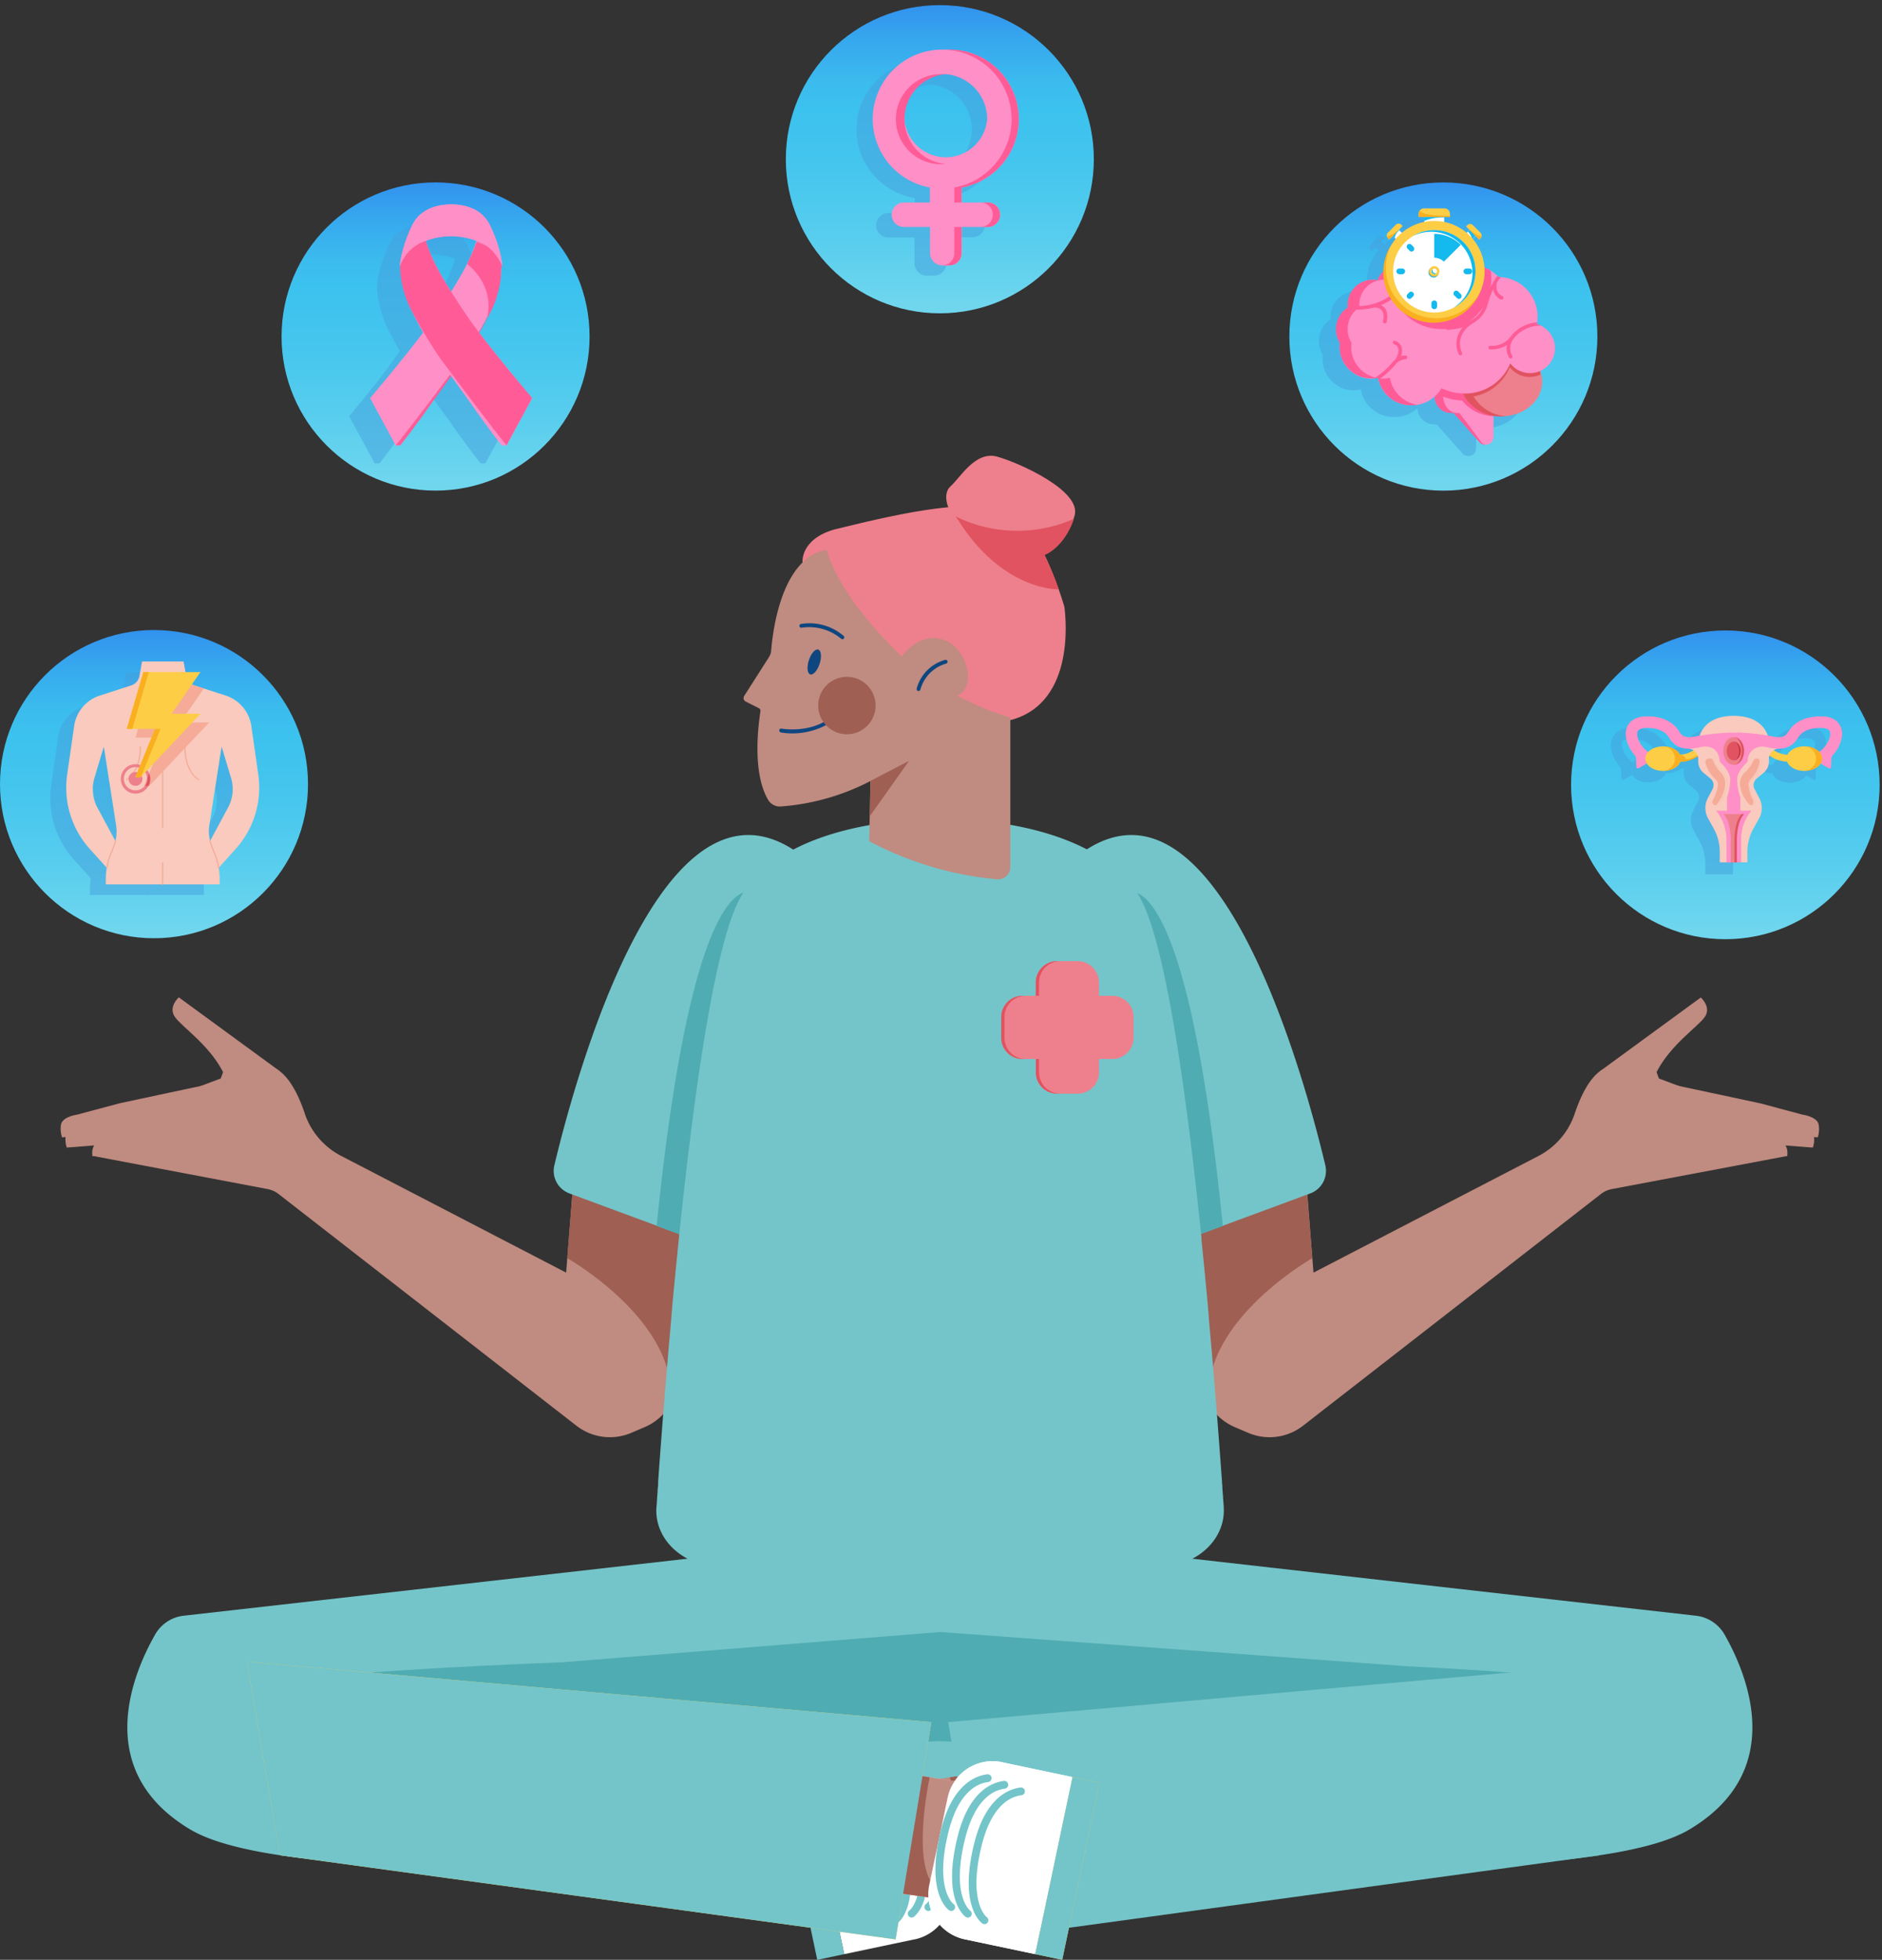 <svg xmlns="http://www.w3.org/2000/svg" xmlns:xlink="http://www.w3.org/1999/xlink" viewBox="0 0 485.14 504.88">
  <rect x="0" y="0" width="485.14" height="504.88" fill="#333333" stroke="none"/>
  <defs>
    <style>
      .cls-1 {
      isolation: isolate;
      }

      .cls-2 {
      fill: #ed808c;
      }

      .cls-3 {
      fill: #e15360;
      }

      .cls-4 {
      fill: #74c5c9;
      }

      .cls-5 {
      fill: #4facb2;
      }

      .cls-6 {
      fill: #c08b80;
      }

      .cls-7 {
      fill: #9f5f53;
      }

      .cls-8 {
      fill: #fff;
      }

      .cls-9 {
      fill: #f9cabd;
      }

      .cls-10 {
      fill: #f5ab98;
      }

      .cls-11 {
      fill: #fccd45;
      }

      .cls-12 {
      fill: none;
      stroke: #fccd45;
      stroke-linecap: round;
      stroke-miterlimit: 10;
      stroke-width: 2px;
      }

      .cls-13 {
      fill: #0e4680;
      }

      .cls-14 {
      fill: url(#Dégradé_sans_nom_25);
      }

      .cls-15 {
      fill: #47a0dd;
      opacity: 0.5;
      }

      .cls-15, .cls-23 {
      mix-blend-mode: multiply;
      }

      .cls-16 {
      fill: #faaf20;
      }

      .cls-17 {
      fill: url(#Dégradé_sans_nom_25-2);
      }

      .cls-18 {
      fill: #ff8fc7;
      }

      .cls-19 {
      fill: #ff5c97;
      }

      .cls-20 {
      fill: #14b9ed;
      }

      .cls-21 {
      fill: url(#Dégradé_sans_nom_25-3);
      }

      .cls-22 {
      fill: #c63244;
      }

      .cls-24 {
      fill: url(#Dégradé_sans_nom_25-4);
      }

      .cls-25 {
      fill: url(#Dégradé_sans_nom_25-5);
      }
    </style>
    <linearGradient id="Dégradé_sans_nom_25" data-name="Dégradé sans nom 25" x1="39.7" y1="241.72" x2="39.7" y2="162.31"
                    gradientUnits="userSpaceOnUse">
      <stop offset="0.03" stop-color="#6fd6ee"/>
      <stop offset="0.25" stop-color="#57cdee"/>
      <stop offset="0.5" stop-color="#43c5ee"/>
      <stop offset="0.66" stop-color="#3cc2ee"/>
      <stop offset="0.75" stop-color="#3bbbee"/>
      <stop offset="0.89" stop-color="#36a7ee"/>
      <stop offset="1" stop-color="#3292ee"/>
    </linearGradient>
    <linearGradient id="Dégradé_sans_nom_25-2" x1="372.07" y1="126.41" x2="372.07" y2="47"
                    xlink:href="#Dégradé_sans_nom_25"/>
    <linearGradient id="Dégradé_sans_nom_25-3" x1="4066.22" y1="-8630.55" x2="4145.76" y2="-8630.55"
                    gradientTransform="translate(9075.31 4308.18) rotate(-90)" xlink:href="#Dégradé_sans_nom_25"/>
    <linearGradient id="Dégradé_sans_nom_25-4" x1="4227.45" y1="-8833.05" x2="4306.86" y2="-8833.05"
                    gradientTransform="translate(9075.31 4308.18) rotate(-90)" xlink:href="#Dégradé_sans_nom_25"/>
    <linearGradient id="Dégradé_sans_nom_25-5" x1="112.28" y1="126.39" x2="112.28" y2="46.98"
                    xlink:href="#Dégradé_sans_nom_25"/>
  </defs>
  <g class="cls-1">
    <g id="Calque_2" data-name="Calque 2">
      <path class="cls-2"
            d="M214.94,136.44c-8.72,2.56-8.07,8.47-8.07,8.47l14.25,22.77s17.82,21.71,37.68,18.2c18.52-3.28,16-26.49,15.56-29.63-3.75-12.44-9.3-22.65-13.95-24.35-9.7-3.55-25.77-.35-45.4,4.52Z"/>
      <path class="cls-3"
            d="M260.41,131.9c4.08,1.49,8.86,9.55,12.51,19.93,0,0-14.78.56-26.5-18.75l12.68-1.59C259.54,131.62,260,131.75,260.41,131.9Z"/>
      <path class="cls-2"
            d="M244.52,130.86s-1.7-3.67.6-5.67,6.29-9.1,11.89-7.56,21.86,8.79,20,15.22-6.6,10.75-10.51,10.51S249.31,137.14,244.52,130.86Z"/>
      <path class="cls-3"
            d="M246.42,133.08a36,36,0,0,0,30.41.58c-2,6.05-6.53,10.07-10.3,9.84C263.05,143.29,252.17,138.54,246.42,133.08Z"/>
      <g>
        <path class="cls-4"
              d="M444.54,421.07a9.74,9.74,0,0,0-7.37-4.83L298.83,400.59H185.69L47.35,416.24A9.7,9.7,0,0,0,40,421.07c-5.71,10-16.43,35.11,9.1,50.27,29.84,17.73,170.87,6.33,193.17,4.39,22.31,1.94,163.33,13.34,193.17-4.39C461,456.18,450.25,431.06,444.54,421.07Z"/>
        <path class="cls-5"
              d="M408.29,432.41c-11.49-1.05-26.69-2.19-45.83-3.17h0l-120.08-8.8-97.61,7.81h0C114.6,429.37,92,431,76.23,432.41c-9.07.82-9.73,13.87-.78,15.57,5.43,1,11.49,2,18,2.77,57.09.88,132.45-1.62,148.83-2.2,16.38.58,91.74,3.08,148.83,2.2,6.5-.81,12.55-1.73,18-2.77C418,446.28,417.37,433.23,408.29,432.41Z"/>
        <g>
          <polyline class="cls-6" points="262.37 455.14 232.56 459.79 237.06 489.93 265.88 485.87"/>
          <path class="cls-7"
                d="M244.87,457.87h0l4.28-.67,7.56,5.51s4.43,20.1,4.66,20.71c.07.19-1.27,1.63-3.18,3.53l-21.13,3-.3-2a7.31,7.31,0,0,1,3.06-.47C251.28,487.47,244.87,457.87,244.87,457.87Z"/>
          <polygon class="cls-4" points="420.89 428.08 244.43 443.65 253.65 499.62 412.35 477.95 420.89 428.08"/>
          <path class="cls-8"
                d="M224.35,454.17h18.55a0,0,0,0,1,0,0v46.62a0,0,0,0,1,0,0H224.35a11.85,11.85,0,0,1-11.85-11.85V466a11.85,11.85,0,0,1,11.85-11.85Z"
                transform="translate(548.88 897.81) rotate(168.11)"/>
          <rect class="cls-4" x="205.81" y="458.03" width="7.1" height="46.62"
                transform="translate(513.38 909.23) rotate(168.11)"/>
          <path class="cls-4"
                d="M230.73,495.7a1,1,0,0,1-.57-1.82c.1-.08,4.93-3.88,1.3-18.48-2.6-10.48-7.53-12.59-10.24-12.92a1,1,0,0,1,.24-2c3.22.39,9,2.79,11.94,14.43,4,16.23-1.85,20.43-2.11,20.6A1,1,0,0,1,230.73,495.7Z"/>
          <path class="cls-4"
                d="M235,494a1,1,0,0,1-.57-1.82c.1-.08,4.93-3.88,1.3-18.48-2.6-10.48-7.53-12.59-10.24-12.92a1,1,0,0,1,.24-2c3.22.39,9.05,2.79,11.94,14.43,4,16.23-1.85,20.43-2.11,20.6A1,1,0,0,1,235,494Z"/>
          <path class="cls-4"
                d="M239.32,492.3a1,1,0,0,1-.58-1.82c.1-.08,4.93-3.88,1.3-18.48-2.6-10.48-7.53-12.59-10.24-12.92a1,1,0,0,1,.25-2c3.21.4,9,2.79,11.93,14.43,4,16.23-1.85,20.43-2.11,20.6A1,1,0,0,1,239.32,492.3Z"/>
        </g>
        <g>
          <polyline class="cls-9" points="222.16 455.14 251.97 459.79 247.47 489.93 218.64 485.87"/>
          <path class="cls-10"
                d="M239.65,457.87h0l-4.28-.67-7.56,5.51s-4.43,20.1-4.66,20.71c-.07.19,1.28,1.63,3.19,3.53l21.13,3,.29-2a7.28,7.28,0,0,0-3.06-.47C233.24,487.47,239.65,457.87,239.65,457.87Z"/>
          <polygon class="cls-11" points="63.63 428.08 240.09 443.65 230.87 499.62 72.18 477.95 63.63 428.08"/>
          <path class="cls-8"
                d="M253.46,454.17H272a0,0,0,0,1,0,0v46.62a0,0,0,0,1,0,0H253.46a11.85,11.85,0,0,1-11.85-11.85V466a11.85,11.85,0,0,1,11.85-11.85Z"
                transform="translate(103.86 -42.66) rotate(11.89)"/>
          <rect class="cls-11" x="271.62" y="458.03" width="7.1" height="46.62"
                transform="translate(105.05 -46.36) rotate(11.89)"/>
          <path class="cls-12" d="M253.79,494.7s-5.61-3.8-1.7-19.54c2.75-11.07,8.14-13.32,11.09-13.67"/>
          <path class="cls-12" d="M249.5,493s-5.61-3.8-1.7-19.54c2.75-11.07,8.14-13.32,11.09-13.67"/>
          <path class="cls-12" d="M245.21,491.3s-5.61-3.8-1.7-19.54c2.75-11.07,8.14-13.31,11.09-13.67"/>
        </g>
        <g>
          <polyline class="cls-6" points="222.16 455.14 251.97 459.79 247.47 489.93 218.64 485.87"/>
          <path class="cls-7"
                d="M239.65,457.87h0l-4.28-.67-7.56,5.51s-4.43,20.1-4.66,20.71c-.07.19,1.28,1.63,3.19,3.53l21.13,3,.29-2a7.28,7.28,0,0,0-3.06-.47C233.24,487.47,239.65,457.87,239.65,457.87Z"/>
          <polygon class="cls-4" points="63.63 428.08 240.09 443.65 230.87 499.62 72.18 477.95 63.63 428.08"/>
          <path class="cls-8"
                d="M253.46,454.17H272a0,0,0,0,1,0,0v46.62a0,0,0,0,1,0,0H253.46a11.85,11.85,0,0,1-11.85-11.85V466a11.85,11.85,0,0,1,11.85-11.85Z"
                transform="translate(103.86 -42.66) rotate(11.89)"/>
          <rect class="cls-4" x="271.62" y="458.03" width="7.1" height="46.62"
                transform="translate(105.05 -46.36) rotate(11.89)"/>
          <path class="cls-4"
                d="M253.78,495.69a.94.94,0,0,1-.55-.17c-.25-.17-6.14-4.37-2.11-20.6,2.89-11.64,8.72-14,11.94-14.43a1,1,0,0,1,.24,2c-2.71.33-7.64,2.44-10.24,12.92-3.64,14.68,1.25,18.44,1.3,18.48a1,1,0,0,1-.58,1.81Z"/>
          <path class="cls-4"
                d="M249.49,494a.94.94,0,0,1-.55-.17c-.25-.17-6.14-4.37-2.11-20.6,2.89-11.64,8.72-14,11.94-14.43a1,1,0,0,1,.24,2c-2.71.33-7.64,2.44-10.24,12.92-3.64,14.68,1.25,18.44,1.3,18.48a1,1,0,0,1,.24,1.39A1,1,0,0,1,249.49,494Z"/>
          <path class="cls-4"
                d="M245.2,492.3a1,1,0,0,1-.55-.18c-.25-.17-6.14-4.37-2.11-20.6,2.89-11.64,8.72-14,11.94-14.43a1,1,0,0,1,.24,2c-2.71.33-7.64,2.44-10.24,12.92-3.64,14.68,1.25,18.44,1.3,18.48a1,1,0,0,1-.58,1.82Z"/>
        </g>
        <g>
          <path class="cls-6" d="M426.35,287.83l32.54,6s2.26.88,1.82,4l-46.12-6.19-2.86-4"/>
          <path class="cls-6"
                d="M453.92,284.28l10.71,2.87s4,.52,4.21,2.74a6.87,6.87,0,0,1-.26,3.11l-51.43-4-2.37-10.34,5.77-1.44C420.85,277.18,453.92,284.28,453.92,284.28Z"/>
          <path class="cls-6"
                d="M452.67,286.92l10.7,2.86s4,.52,4.21,2.75a6.68,6.68,0,0,1-.26,3.11l-51.43-4-2.37-10.33,5.77-1.44C419.59,279.82,452.67,286.92,452.67,286.92Z"/>
          <path class="cls-6"
                d="M323.49,270.69l12.1,19.1,3,38.06,57.9-30a19.17,19.17,0,0,0,9.41-10.87c1.35-4.05,3.47-8.74,6.51-11,5.92-4.33,11.94,11.11,11.94,11.11l32.9,8.62,3.46,2.09-45.22,8.53a6.5,6.5,0,0,0-2.78,1.25L335.89,367.3a14.05,14.05,0,0,1-14.13,1.83l-3.46-1.48a14,14,0,0,1-7.82-8.5l-27-58.78Z"/>
          <path class="cls-7"
                d="M338.29,324.12c-4.63,2.74-28.47,17.91-26.7,37.52a14.64,14.64,0,0,1-1.11-2.49l-20-43.36c7-3.87,13.67-7.29,14.57-7.82,1.36-.78,20.55-.94,31.84-1Z"/>
          <path class="cls-6"
                d="M432.82,279.78l-5.19-1.94-.6-1.66c3.64-7.07,10.56-11.58,12.4-14.15s-1-5.06-1-5.06l-26,19,2.85,4,17.14,3.1"/>
        </g>
        <g>
          <path class="cls-6" d="M58.18,287.83l-32.54,6s-2.26.88-1.82,4L70,291.61l2.85-4"/>
          <path class="cls-6"
                d="M30.61,284.28,19.9,287.15s-4,.52-4.2,2.74A6.81,6.81,0,0,0,16,293l51.43-4,2.37-10.34L64,277.26C63.68,277.18,30.61,284.28,30.61,284.28Z"/>
          <path class="cls-6"
                d="M31.86,286.92l-10.7,2.86s-4,.52-4.21,2.75a6.68,6.68,0,0,0,.26,3.11l51.43-4L71,281.34l-5.77-1.44C64.94,279.82,31.86,286.92,31.86,286.92Z"/>
          <path class="cls-6"
                d="M161.05,270.69l-12.11,19.1-3,38.06L88,297.81a19.17,19.17,0,0,1-9.41-10.87c-1.35-4.05-3.47-8.74-6.51-11-5.92-4.33-11.94,11.11-11.94,11.11l-32.9,8.62-3.46,2.09L69,306.33a6.5,6.5,0,0,1,2.78,1.25l76.82,59.72a14.05,14.05,0,0,0,14.13,1.83l3.47-1.48a14,14,0,0,0,7.81-8.5l27-58.78Z"/>
          <path class="cls-7"
                d="M146.24,324.12c4.63,2.74,28.47,17.91,26.7,37.52a13.22,13.22,0,0,0,1.11-2.49L194,315.79c-7-3.87-13.67-7.29-14.57-7.82-1.36-.78-20.55-.94-31.84-1Z"/>
          <path class="cls-6"
                d="M51.71,279.78l5.19-1.94.6-1.66C53.86,269.11,46.94,264.6,45.1,262s1-5.06,1-5.06l26,19-2.85,4-17.13,3.1"/>
        </g>
        <path class="cls-4"
              d="M271.35,226.52s-31.91,22.63,4,98a6.2,6.2,0,0,0,7.74,3.14l54.67-20.21a6.19,6.19,0,0,0,3.88-7.24C336,276.42,310.6,183,271.35,226.52Z"/>
        <path class="cls-5"
              d="M289.49,230.35l-24.21,69.58a220,220,0,0,0,10.06,24.63,6.2,6.2,0,0,0,7.74,3.14l32.14-11.88C305.19,216.62,289.49,230.35,289.49,230.35Z"/>
        <path class="cls-4"
              d="M213.19,226.52s31.9,22.63-4,98a6.2,6.2,0,0,1-7.74,3.14l-54.67-20.21a6.19,6.19,0,0,1-3.88-7.24C148.58,276.42,173.93,183,213.19,226.52Z"/>
        <path class="cls-5"
              d="M195,230.35l24.21,69.58a220,220,0,0,1-10.06,24.63,6.2,6.2,0,0,1-7.74,3.14l-32.14-11.88C179.34,216.62,195,230.35,195,230.35Z"/>
        <path class="cls-4"
              d="M315.45,388.3c0-.54-.07-1.08-.11-1.64l-.06-.75c0-.33,0-.67-.07-1l-.06-.9-.06-.79c0-.38,0-.75-.08-1.13,0-.12,0-.26,0-.38-.16-2.14-.32-4.4-.5-6.76v0h0c-.64-8.59-1.42-18.58-2.36-29.25h0v0q-.27-3.06-.55-6.21l0-.26-.18-2a2.64,2.64,0,0,1,0-.29q-.28-3-.57-6.05l-.06-.56c-.05-.62-.11-1.24-.17-1.86,0-.17,0-.34-.05-.51l-.36-3.61c0-.17,0-.33-.05-.5l-.18-1.78c0-.28-.05-.57-.08-.85l-.18-1.7c0-.18,0-.37,0-.56l-.33-3.19-.12-1.1c0-.5-.11-1-.16-1.5s-.09-.85-.14-1.27c-.06-.59-.13-1.18-.19-1.77l-.21-1.92-.15-1.36-.15-1.33-.15-1.33c-.07-.56-.13-1.12-.2-1.69s-.12-1.09-.19-1.64-.13-1.13-.2-1.7c-.05-.4-.09-.8-.14-1.2s-.13-1-.19-1.55c0-.37-.09-.74-.13-1.11-.1-.82-.2-1.63-.31-2.43,0-.31-.07-.61-.11-.92-.07-.57-.15-1.15-.22-1.72,0-.35-.09-.7-.13-1l-.24-1.78c0-.28-.07-.55-.1-.82l-.33-2.44-.12-.87-.24-1.72c0-.31-.08-.62-.13-.93-.11-.77-.21-1.54-.32-2.3l-.06-.38c-.11-.74-.21-1.48-.32-2.21,0-.28-.09-.57-.13-.85-.09-.58-.17-1.16-.26-1.74,0-.25-.08-.49-.11-.73-.12-.79-.25-1.57-.37-2.34l-.09-.56-.3-1.85c0-.24-.07-.48-.11-.72-.11-.64-.21-1.27-.32-1.9,0-.14-.05-.29-.07-.44l-.39-2.24c0-.2-.07-.39-.11-.58l-.3-1.69-.12-.65c-.13-.72-.27-1.44-.4-2.14v0c-.13-.7-.27-1.38-.4-2.06l-.12-.59c-.11-.53-.21-1.06-.32-1.57,0-.17-.07-.34-.11-.5-.13-.67-.27-1.32-.41-2,0-.11-.05-.22-.08-.33-.12-.54-.24-1.06-.35-1.58-.05-.18-.09-.36-.13-.54-.12-.52-.24-1-.36-1.52,0-.11-.05-.22-.07-.32-.15-.59-.29-1.17-.44-1.74,0-.15-.07-.29-.11-.43-.11-.44-.23-.87-.34-1.3,0-.15-.09-.3-.13-.45-.29-1.09-.59-2.12-.9-3.1l-.12-.41-.36-1.1c0-.12-.08-.23-.11-.35l-.46-1.32-.09-.22-.38-1c-.05-.12-.1-.24-.14-.35-.13-.33-.26-.64-.39-.94l-.09-.21-.47-1-.13-.24c-.12-.25-.24-.49-.37-.72a2.15,2.15,0,0,0-.14-.26c-.16-.29-.32-.57-.48-.83-12.16-19.27-46.6-19.49-51-19.44s-38.81.17-51,19.44c-.17.26-.33.54-.49.83-.05.08-.09.17-.14.26s-.25.47-.37.72l-.12.24c-.16.33-.32.67-.48,1l-.08.21c-.13.3-.26.61-.39.94a3.65,3.65,0,0,0-.14.35c-.13.32-.26.66-.39,1l-.08.23c-.16.43-.31.87-.46,1.32l-.12.35c-.12.36-.24.73-.35,1.1-.05.14-.09.27-.13.41q-.45,1.47-.9,3.09c0,.15-.08.31-.13.47-.11.42-.22.85-.34,1.29,0,.14-.07.28-.11.43-.14.57-.29,1.15-.43,1.74,0,.1-.05.21-.08.32-.12.5-.24,1-.36,1.52l-.12.54c-.12.52-.24,1-.36,1.58,0,.11,0,.22-.07.33l-.42,2c0,.17-.07.35-.11.52-.11.52-.21,1-.32,1.56l-.12.59c-.13.68-.26,1.36-.4,2.06v0c-.13.7-.26,1.42-.4,2.14l-.12.66-.3,1.66c0,.2-.07.4-.1.61q-.2,1.09-.39,2.22c0,.17-.06.33-.08.5-.11.6-.21,1.21-.31,1.83l-.12.76q-.17.91-.3,1.86l-.09.51-.36,2.36c0,.24-.08.48-.11.72l-.27,1.78-.12.8c-.11.71-.21,1.43-.32,2.16,0,.18,0,.36-.08.54-.1.74-.21,1.48-.31,2.23,0,.29-.08.59-.13.88l-.24,1.76-.12.86c-.11.81-.21,1.62-.32,2.44,0,.28-.08.56-.11.83-.08.59-.15,1.17-.23,1.75,0,.36-.09.72-.14,1.08-.07.57-.15,1.15-.22,1.73,0,.3-.07.6-.11.9-.1.81-.2,1.63-.31,2.45l-.12,1.07c-.07.52-.13,1.05-.2,1.58s-.09.77-.13,1.16c-.08.59-.15,1.19-.21,1.79l-.18,1.52-.21,1.79c-.05.41-.09.82-.14,1.23s-.11,1-.16,1.44l-.15,1.32c-.06.52-.11,1.05-.17,1.57l-.24,2.19-.12,1.18c-.06.5-.11,1-.17,1.51l-.12,1.14c-.09.94-.19,1.87-.29,2.8l-.09.92c-.06.55-.11,1.1-.17,1.65,0,.32-.06.63-.1.94,0,.56-.11,1.12-.16,1.68,0,.26-.05.51-.08.77l-.33,3.34c0,.19,0,.38-.05.57-.06.59-.12,1.18-.17,1.78,0,.24-.05.48-.07.72q-.3,3-.57,6l0,.19-.18,2.05,0,.18q-.28,3.17-.56,6.26v0h0c-.93,10.67-1.72,20.66-2.36,29.25h0v0c-.18,2.36-.34,4.62-.49,6.76l0,.38c0,.38,0,.75-.08,1.13l-.06.79q0,.47-.06.9c0,.35-.05.69-.07,1s0,.51-.05.75c0,.56-.08,1.1-.12,1.64-.56,8.3,7,15.29,16.62,15.29H298.83C308.41,403.59,316,396.6,315.45,388.3Z"/>
        <g>
          <path class="cls-6"
                d="M246.71,179.21c5.3-2.17,2.6-12.41-3.65-14.43s-10.59,4.35-10.59,4.35c-16.91-16.07-19.4-27.48-19.4-27.48-11.71,2-13.92,21.33-14.27,25.88a3.94,3.94,0,0,1-.61,1.81l-6.38,10a1,1,0,0,0,.37,1.37l3.45,1.74a.75.75,0,0,1,.39.77c-2,13.63.36,20.12,2,22.86a3.52,3.52,0,0,0,3.15,1.69,59.49,59.49,0,0,0,23.21-6.56l-.32,15.49a86.61,86.61,0,0,0,33,9.82,3.14,3.14,0,0,0,3.38-3.14V184.89A77.36,77.36,0,0,1,246.71,179.21Z"/>
          <polygon class="cls-7" points="234.33 196.01 224.41 201.17 224.22 210.27 234.33 196.01"/>
          <path class="cls-13"
                d="M201.23,188.66a.49.49,0,0,1,.24-.95c.06,0,6.21,1.14,11.41-2a.49.49,0,0,1,.67.16.5.5,0,0,1-.16.68,18.61,18.61,0,0,1-12.1,2.15Z"/>
          <path class="cls-13"
                d="M206.41,161.7a.52.52,0,0,1-.33-.37.48.48,0,0,1,.38-.58,13.53,13.53,0,0,1,11,3.06.49.49,0,0,1,.06.69.48.48,0,0,1-.69.05,12.89,12.89,0,0,0-10.18-2.84A.53.53,0,0,1,206.41,161.7Z"/>
          <ellipse class="cls-13" cx="209.91" cy="170.56" rx="3.36" ry="1.46"
                   transform="translate(-16.95 317.83) rotate(-72.09)"/>
          <path class="cls-13"
                d="M236.63,178a.5.5,0,0,1-.33-.58,10.44,10.44,0,0,1,7.34-7.42.49.49,0,0,1,.6.34.48.48,0,0,1-.33.61,9.58,9.58,0,0,0-6.65,6.68.49.49,0,0,1-.58.38Z"/>
          <circle class="cls-7" cx="218.31" cy="181.76" r="7.4"/>
        </g>
      </g>
      <circle class="cls-14" cx="39.7" cy="202.01" r="39.7"/>
      <g>
        <path class="cls-15"
              d="M54.08,181.93l-5.61-1.81L46,179.33l-.23-.08-.06,0-.16-.07-.07,0-.1-.05,2.19-3.16H43.7l-.5-2.74H32.55l-.69,3.75a3.13,3.13,0,0,1-2.13,2.42l-8.06,2.6A9.73,9.73,0,0,0,15,189.8l-1.79,12.51A23.58,23.58,0,0,0,19,221.4l4.3,4.78a.52.52,0,0,1,0,.11.15.15,0,0,0,.12.17h0a16.6,16.6,0,0,0-.24,2.82v1.28H37.71a.15.15,0,0,0,.3,0H52.56v-1.28a16.6,16.6,0,0,0-.24-2.82h0a.15.15,0,0,0,.12-.17.52.52,0,0,1,0-.11l4.3-4.78a23.62,23.62,0,0,0,5.78-19.09L60.72,189.8A9.74,9.74,0,0,0,54.08,181.93ZM25.7,219.28a.12.12,0,0,0-.1,0L21,210.72a9.9,9.9,0,0,1-.74-7.52l2.43-8.11,3.17,20.31A9.74,9.74,0,0,1,25.7,219.28Zm29.05-8.56-4.6,8.58a.12.12,0,0,0-.1,0,9.93,9.93,0,0,1-.17-3.88l3.18-20.31,2.43,8.11A9.9,9.9,0,0,1,54.75,210.72Z"/>
        <g>
          <path class="cls-9"
                d="M60.8,218.65a23.59,23.59,0,0,0,5.79-19.09l-1.8-12.51a9.71,9.71,0,0,0-6.64-7.87l-8.06-2.6A3.13,3.13,0,0,1,48,174.16l-.68-3.75H36.62l-.68,3.75a3.13,3.13,0,0,1-2.13,2.42l-8.06,2.6a9.71,9.71,0,0,0-6.64,7.87l-1.8,12.51a23.62,23.62,0,0,0,5.78,19.09l4.43,4.91h0a17.31,17.31,0,0,0-.25,3v1.28H56.63v-1.28a17.31,17.31,0,0,0-.25-3h0Zm-31.06-2L25.08,208a9.94,9.94,0,0,1-.75-7.52l2.43-8.11,3.18,20.31A10,10,0,0,1,29.74,216.68Zm24.42,0a10,10,0,0,1-.2-4l3.17-20.31,2.44,8.11a9.94,9.94,0,0,1-.75,7.52Z"/>
          <path class="cls-10"
                d="M41.94,213.38a.15.15,0,0,1-.15-.15V185.16a.14.14,0,0,1,.15-.15.15.15,0,0,1,.15.15v28.07A.15.15,0,0,1,41.94,213.38Z"/>
          <path class="cls-10"
                d="M41.94,228a.14.14,0,0,1-.15-.15v-5.59a.14.14,0,0,1,.15-.15.15.15,0,0,1,.15.15v5.59A.15.15,0,0,1,41.94,228Z"/>
          <path class="cls-10"
                d="M32.68,201a.13.13,0,0,1-.12-.07.14.14,0,0,1,0-.2c3.75-2.53,3.47-8.29,3.46-8.35a.16.16,0,0,1,.14-.16.15.15,0,0,1,.16.14c0,.06.3,6-3.59,8.61A.16.16,0,0,1,32.68,201Z"/>
          <path class="cls-10"
                d="M27.52,223.71h0a.14.14,0,0,1-.12-.17,17.69,17.69,0,0,1,.9-3.3l1-2.52c.13-.35.24-.71.34-1.08a.15.15,0,1,1,.29.07,11.11,11.11,0,0,1-.35,1.11l-1,2.53a17.07,17.07,0,0,0-.89,3.24A.15.15,0,0,1,27.52,223.71Z"/>
          <path class="cls-10"
                d="M51.22,201a.16.16,0,0,1-.09,0c-3.9-2.62-3.6-8.55-3.59-8.61a.15.15,0,0,1,.16-.14.16.16,0,0,1,.14.16c0,.06-.3,5.82,3.46,8.35a.14.14,0,0,1,0,.2A.14.14,0,0,1,51.22,201Z"/>
          <path class="cls-10"
                d="M56.38,223.71a.15.15,0,0,1-.15-.12,17.07,17.07,0,0,0-.89-3.24l-1-2.53a11.11,11.11,0,0,1-.35-1.11.15.15,0,0,1,.29-.07c.1.37.21.73.34,1.08l1,2.52a17.69,17.69,0,0,1,.9,3.3.14.14,0,0,1-.12.17Z"/>
          <path class="cls-10"
                d="M53.92,186.13H46.49l3.23-4.68,2.83-4.08-2.46-.79a3.14,3.14,0,0,1-1.61-1.18H39.2L34.93,190h7.28l-5.07,12.43h1.41L48,192.37Z"/>
          <circle class="cls-2" cx="34.93" cy="200.66" r="1.79"/>
          <path class="cls-2"
                d="M34.93,204.45a3.79,3.79,0,1,1,3.79-3.79A3.79,3.79,0,0,1,34.93,204.45Zm0-6.83a3,3,0,1,0,3,3A3,3,0,0,0,34.93,197.62Z"/>
          <g>
            <polygon class="cls-11"
                     points="50.26 183.88 44.24 183.88 47.47 179.2 51.66 173.15 51.66 173.15 51.66 173.15 38.35 173.15 38.35 173.15 36.95 173.15 32.68 187.78 34.09 187.78 34.09 187.78 34.09 187.78 39.96 187.78 34.89 200.21 36.29 200.21 36.29 200.21 36.29 200.21 45.79 190.12 51.66 183.88 50.26 183.88"/>
            <polygon class="cls-16"
                     points="38.35 173.15 36.95 173.15 32.68 187.78 34.09 187.78 34.09 187.78 38.35 173.15"/>
            <polygon class="cls-16"
                     points="41.37 187.78 39.96 187.78 34.89 200.21 36.29 200.21 36.29 200.21 41.37 187.78"/>
          </g>
          <path class="cls-3"
                d="M38.27,202.46a3.78,3.78,0,0,0,.45-1.8,3.69,3.69,0,0,0-.27-1.41L38,200.44c0,.07,0,.14,0,.22a3.06,3.06,0,0,1-.6,1.8Z"/>
        </g>
      </g>
      <circle class="cls-17" cx="372.07" cy="86.7" r="39.7"/>
      <path class="cls-15"
            d="M396.43,92.71a6.44,6.44,0,0,0-4.7-6.2,10.9,10.9,0,0,0,.16-1.82,10.2,10.2,0,0,0-10.06-10.32h0a10.09,10.09,0,0,0-3.6-2.44,12.89,12.89,0,0,0-3-7.38l.76-.76.91.92.35-.35a1.32,1.32,0,0,0,.19-.29s0,0,0-.06a.78.78,0,0,0,0-.14h0a1,1,0,0,0-.25-.89l-2-2a1,1,0,0,0-1.37,0l-.34.33.26.26.66.66-.76.76a12.8,12.8,0,0,0-5.79-2.8V58.91h1.47V58.1a1.41,1.41,0,0,0-1.4-1.41h-5.28a1.4,1.4,0,0,0-1.33,1v0a1.48,1.48,0,0,0-.07.42h0v.8h1.48v1.28a12.89,12.89,0,0,0-5.8,2.8l-.66-.66h0l-.1-.1.66-.66.26-.26L356.7,61a1,1,0,0,0-1.35,0l-2,2a.91.91,0,0,0-.24.87h0l0,.09a.56.56,0,0,0,0,.12.83.83,0,0,0,.17.26v0h0l.34.35.92-.92.53.53h0l.23.23a13.1,13.1,0,0,0-1.23,1.72s0-.07.05-.1l-.23.4-.13.23c-.17.33-.33.66-.48,1l-.08.21a9.25,9.25,0,0,0-.32.88l-.09.27a10.42,10.42,0,0,0-.28,1.1l0,.15c-.06.33-.12.67-.15,1a2.91,2.91,0,0,0,0,.31c0,.38-.05.76-.06,1.15a6.59,6.59,0,0,0-1.65,2.35,7.14,7.14,0,0,0-1.24-.12A6.43,6.43,0,0,0,343,81.55a5.63,5.63,0,0,0,0,.71,6.68,6.68,0,0,0-2,9.11,7.9,7.9,0,0,0,2.31,6.8,7.78,7.78,0,0,0,7.48,2.15,8.59,8.59,0,0,0,8.64,7.09,8.89,8.89,0,0,0,6-2.26,4.26,4.26,0,0,0,4.26,4.18,3.49,3.49,0,0,0,.65,0c1.09,1.21,4.2,4.72,6.7,7.54a2,2,0,0,0,3.46-1.32v-5.44a11.91,11.91,0,0,0,2.17.2c5.75,0,10.42-4,10.42-8.92a7.7,7.7,0,0,0-.51-2.74A6.42,6.42,0,0,0,396.43,92.71Z"/>
      <path class="cls-18"
            d="M378.3,101.14h0a4.27,4.27,0,1,0-4.16,5.19,4.62,4.62,0,0,0,.65,0c1.09,1.2,4.2,4.71,6.7,7.53A2,2,0,0,0,385,112.5v-6.65Z"/>
      <path class="cls-19"
            d="M385,107.22v-1.37l-6.65-4.71h0A4.27,4.27,0,0,0,375,97.89h0l-.29,0-.16,0h-.43a4.27,4.27,0,0,0-4.27,4.26c0,.11,0,.22,0,.32v.06c0,.1,0,.21,0,.31v0a4.55,4.55,0,0,0,.17.66h0a4.27,4.27,0,0,0,4,2.9,4.62,4.62,0,0,0,.65,0c1.09,1.2,4.2,4.71,6.7,7.53a1.93,1.93,0,0,0,1.61.67,1.57,1.57,0,0,1-1.11-.67c-2.11-2.82-4.73-6.33-5.65-7.53a3.43,3.43,0,0,1-.56,0c-2,0-3.58-1.89-3.6-4.23a13.42,13.42,0,0,0,4.81,1A10.82,10.82,0,0,0,385,107.22Z"/>
      <ellipse class="cls-2" cx="387.12" cy="98.33" rx="10.42" ry="8.91"/>
      <path class="cls-3"
            d="M388.27,89.47h0l-.5,0h-.63c-5.75,0-10.42,4-10.42,8.91,0,.14,0,.28,0,.41v.08l0,.38a.34.34,0,0,1,0,.1l.06.36a.3.3,0,0,0,0,.1,1.4,1.4,0,0,0,.06.28.31.31,0,0,0,0,.13c0,.1.05.2.08.3a1.21,1.21,0,0,0,.05.18l.06.2.11.27a.36.36,0,0,0,0,.11c.05.13.11.26.17.39l0,0c.11.24.23.46.36.69h0a10.72,10.72,0,0,0,9.3,4.9,10.93,10.93,0,0,0,1.15-.06,10.48,10.48,0,0,1-8.27-5.07,12.44,12.44,0,0,0,9.35-7.54,6.43,6.43,0,0,0,7.95,1.87C396.37,92.74,392.75,89.9,388.27,89.47Z"/>
      <path class="cls-18"
            d="M396.19,83.5a10.9,10.9,0,0,0,.16-1.82,10.2,10.2,0,0,0-10.06-10.32h0a9.89,9.89,0,0,0-15.57,1.41,6.37,6.37,0,0,0-2.86-.67,5.83,5.83,0,0,0-.84.06,6.44,6.44,0,0,0-11.9.06,7.14,7.14,0,0,0-1.24-.12,6.43,6.43,0,0,0-6.43,6.44,5.63,5.63,0,0,0,0,.71,6.68,6.68,0,0,0-2,9.11,7.9,7.9,0,0,0,2.31,6.8,7.81,7.81,0,0,0,7.48,2.16,8.59,8.59,0,0,0,8.64,7.08,8.8,8.8,0,0,0,7.72-4.41,13.18,13.18,0,0,0,5.9,1.38,12.57,12.57,0,0,0,11.81-7.77,6.43,6.43,0,1,0,6.84-10.1Z"/>
      <path class="cls-19"
            d="M397.25,83.9a7.47,7.47,0,0,0-1.06-.4c0-.15.05-.3.07-.46a9.53,9.53,0,0,0-7,3.87,5.92,5.92,0,0,1-5.12,2.17h0a.46.46,0,0,0,0,.92h.17a7.46,7.46,0,0,0,4.15-1.1,4.35,4.35,0,0,0,.57,3.23.46.46,0,0,0,.39.22.55.55,0,0,0,.24-.07.47.47,0,0,0,.14-.64,4,4,0,0,1,.22-4.19A8.65,8.65,0,0,1,397.25,83.9Z"/>
      <path class="cls-19"
            d="M386.88,71.38l-.59,0h0l-.3-.3a19.84,19.84,0,0,0-3.29,7,7,7,0,0,1-3.35,4.38l-.06,0-.23.14a14.1,14.1,0,0,1-5.91,1.45.46.46,0,0,0-.43.49.45.45,0,0,0,.45.43h0a18.42,18.42,0,0,0,3.88-.62,6.31,6.31,0,0,0-1,6.91.45.45,0,0,0,.42.27.57.57,0,0,0,.18,0,.46.46,0,0,0,.24-.6c-2.09-4.91,2.57-7.52,2.77-7.63l.07-.05a8,8,0,0,0,3.8-4.94,22.08,22.08,0,0,1,1.38-3.79,3.39,3.39,0,0,0,2,2.65.41.41,0,0,0,.19,0,.44.44,0,0,0,.41-.27.46.46,0,0,0-.22-.61c-2-.89-1.51-3.13-1.38-3.6A14.93,14.93,0,0,1,386.88,71.38Z"/>
      <path class="cls-19"
            d="M362.32,91.6a3.21,3.21,0,0,0-1.19.17,3.83,3.83,0,0,0,.16-2.35,2.5,2.5,0,0,0-1.58-1.58.46.46,0,1,0-.34.85,1.63,1.63,0,0,1,1.05,1c.35,1.08-.49,2.55-.67,2.86a6.59,6.59,0,0,0-.8.79,19,19,0,0,1-4.81,4.17,7.15,7.15,0,0,0,1.14-.2c0,.17.06.34.1.52A22.06,22.06,0,0,0,359.64,94a3.42,3.42,0,0,1,2.65-1.44.46.46,0,0,0,.47-.44A.44.44,0,0,0,362.32,91.6Z"/>
      <path class="cls-19"
            d="M359.17,76.21a.46.46,0,0,0-.64-.09,14.72,14.72,0,0,1-11.12,2.5c0,.21,0,.42,0,.63s-.24.16-.35.25a16.32,16.32,0,0,0,7.06-.26,2.55,2.55,0,0,1,2,.62c.55.58.68,1.57.39,2.93a.46.46,0,0,0,.36.54H357a.47.47,0,0,0,.45-.36c.35-1.68.14-2.94-.62-3.75a2.89,2.89,0,0,0-.86-.61,13.79,13.79,0,0,0,3.1-1.77A.46.46,0,0,0,359.17,76.21Z"/>
      <path class="cls-19"
            d="M358.29,97.32a7.11,7.11,0,0,1-3,.15,8.6,8.6,0,0,0,8.61,6.93,9.08,9.08,0,0,0,1.49-.12A8.51,8.51,0,0,1,358.29,97.32Z"/>
      <path class="cls-19"
            d="M384.42,71.82a13.13,13.13,0,0,0-.17-2.1A9.78,9.78,0,0,0,379,68.21a10,10,0,0,0-8.34,4.56,6.37,6.37,0,0,0-2.86-.67,5.83,5.83,0,0,0-.84.06,6.44,6.44,0,0,0-4.65-3.81l-.22,0-.2,0-.26,0h-.16l-.45,0-.44,0h-.09l-.38,0-.17,0-.24,0-.31.08-.07,0a6.45,6.45,0,0,0-4.26,3.77,7.14,7.14,0,0,0-1.24-.12,6.43,6.43,0,0,0-6.43,6.44,5.63,5.63,0,0,0,0,.71,6.68,6.68,0,0,0-2,9.11,8.1,8.1,0,0,0,9.43,9,8.17,8.17,0,0,1-4.12-2.24,7.89,7.89,0,0,1-2.3-6.8,6.57,6.57,0,0,1-1-3.54,6.69,6.69,0,0,1,3-5.57c0-.24,0-.47,0-.71a6.44,6.44,0,0,1,6.44-6.44,7.24,7.24,0,0,1,1.24.12,6.67,6.67,0,0,1,.37-.76c0,.12,0,.24,0,.36a13,13,0,0,0,13,13h0l.59,0h.17l.48,0h.12l.57-.08.14,0,.45-.08.15,0,.56-.13.07,0,.48-.13.16,0,.45-.16.09,0,.51-.2.15-.06.39-.18.14-.07.48-.24.12-.07.37-.21.16-.09.41-.27.08,0,.41-.3.15-.11.32-.25.12-.09.39-.35.13-.12.28-.26.14-.14.36-.38.09-.1.27-.31.13-.16.25-.31.09-.12.3-.43.11-.16.2-.31.1-.17c.09-.15.18-.3.26-.45l.08-.15.12-.22,0,0A13,13,0,0,0,384.42,71.82Z"/>
      <g>
        <rect class="cls-8" x="359.35" y="59.53" width="2.2" height="2.21"
              transform="translate(658.2 -151.37) rotate(135)"/>
        <path class="cls-20" d="M360.69,59.32l-.25-.25-1.55,1.56.68.68C359.46,60.41,360.69,59.32,360.69,59.32Z"/>
        <path class="cls-11"
              d="M356.9,58.76h4.8a0,0,0,0,1,0,0v.49a1,1,0,0,1-1,1h-2.89a1,1,0,0,1-1-1v-.49A0,0,0,0,1,356.9,58.76Z"
              transform="translate(655.43 -152.51) rotate(135)"/>
        <path class="cls-16" d="M357.51,60.86s.8.37,3.74-2.3l-3.13,3.14-.34-.35A1,1,0,0,1,357.51,60.86Z"/>
        <rect class="cls-8" x="377.88" y="59.53" width="2.2" height="2.21"
              transform="translate(153.88 -250.22) rotate(45)"/>
        <path class="cls-20" d="M378.41,59.66s1.15,1.18,1,2.06l1.09-1.09L379,59.07l-.58.59Z"/>
        <path class="cls-11"
              d="M378.7,58.76h2.85a1,1,0,0,1,1,1v.48a0,0,0,0,1,0,0h-4.8a0,0,0,0,1,0,0v-.48a1,1,0,0,1,1-1Z"
              transform="translate(153.4 -251.37) rotate(45)"/>
        <path class="cls-16" d="M381.92,60.86s-.8.37-3.74-2.3l3.13,3.14.35-.35A1,1,0,0,0,381.92,60.86Z"/>
        <rect class="cls-8" x="367.14" y="55.69" width="5.14" height="2.21"/>
        <circle class="cls-11" cx="369.72" cy="69.9" r="12.98"/>
        <circle class="cls-8" cx="369.72" cy="69.9" r="10.62"/>
        <circle class="cls-20" cx="369.57" cy="70.15" r="1.34"/>
        <circle class="cls-11" cx="369.72" cy="69.9" r="1.34"/>
        <circle class="cls-11" cx="369.65" cy="70.05" r="0.7"/>
        <circle class="cls-8" cx="369.72" cy="69.9" r="0.7"/>
        <path class="cls-20" d="M367.14,55.69v1.23a12.18,12.18,0,0,1,5.15-.9v-.33Z"/>
        <path class="cls-11"
              d="M367.08,53.69h5.28a1.41,1.41,0,0,1,1.41,1.41v.8a0,0,0,0,1,0,0h-8.09a0,0,0,0,1,0,0v-.8A1.41,1.41,0,0,1,367.08,53.69Z"/>
        <path class="cls-16" d="M366,54.26a1.44,1.44,0,0,0-.28.84v.8h8.09v-.28C366.35,55.62,366,54.31,366,54.26Z"/>
        <path class="cls-16" d="M370.21,82a13,13,0,0,1-11.59-18.84,13,13,0,1,0,22.69,12.6A13,13,0,0,1,370.21,82Z"/>
        <path class="cls-20"
              d="M369.72,59.28a10.57,10.57,0,0,0-5.57,1.57,10.63,10.63,0,0,1,10.43,18.5,10.62,10.62,0,0,0-4.86-20.07Z"/>
        <path class="cls-20"
              d="M363.89,64.8a.73.73,0,0,1-.52-.21l-.55-.55a.74.74,0,0,1,0-1,.75.75,0,0,1,1,0l.54.55a.72.72,0,0,1,0,1A.73.73,0,0,1,363.89,64.8Z"/>
        <path class="cls-20" d="M361.47,70.63h-.77a.73.73,0,0,1,0-1.46h.77a.73.73,0,1,1,0,1.46Z"/>
        <path class="cls-20"
              d="M363.34,77a.72.72,0,0,1-.52-.22.74.74,0,0,1,0-1l.55-.54a.73.73,0,0,1,1,1l-.54.54A.72.72,0,0,1,363.34,77Z"/>
        <path class="cls-20"
              d="M370,70.4a.71.71,0,0,1-.71-.71.68.68,0,0,1,.13-.4.7.7,0,0,0,.35,1.31.7.7,0,0,0,.57-.29A.78.78,0,0,1,370,70.4Z"/>
        <path class="cls-16"
              d="M369.8,71.09a1.34,1.34,0,0,1-1.34-1.34,1.33,1.33,0,0,1,.14-.6,1.38,1.38,0,0,0-.23.75,1.35,1.35,0,0,0,2.55.6A1.33,1.33,0,0,1,369.8,71.09Z"/>
        <path class="cls-20" d="M376.54,63.08a9.6,9.6,0,0,0-6.82-2.83V66.4a3.53,3.53,0,0,1,2.48,1Z"/>
        <path class="cls-20" d="M378.73,70.63H378a.73.73,0,0,1,0-1.46h.77a.73.73,0,1,1,0,1.46Z"/>
        <path class="cls-20"
              d="M376.09,77a.7.7,0,0,1-.51-.22l-.55-.54a.73.73,0,1,1,1-1l.55.54a.74.74,0,0,1,0,1A.7.7,0,0,1,376.09,77Z"/>
        <path class="cls-20"
              d="M369.72,79.65a.73.73,0,0,1-.73-.73v-.77a.73.73,0,1,1,1.46,0v.77A.73.73,0,0,1,369.72,79.65Z"/>
      </g>
      <g>
        <circle class="cls-21" cx="444.76" cy="202.19" r="39.77"/>
        <path class="cls-15"
              d="M470.23,189.37l-.17-.25-.12-.16a3.58,3.58,0,0,0-.26-.29h0l-.31-.28-.18-.14a3.94,3.94,0,0,0-.4-.26c-.15-.08-.3-.16-.46-.23l-.26-.1a4.43,4.43,0,0,0-.55-.18,8.06,8.06,0,0,0-2.1-.25H465c-3.68.1-6.36,1.44-7.95,4-.45.73-.92,1.47-2.91,1.34l-.25,0h-.05l-.22,0h-.07l-.22,0h-.08l-.31-.06h0l-.16,0-.13,0-.84-.18c-.7-2-2.74-5-8.69-5h-.15c-5.95,0-8,3.06-8.68,5q-.49.09-.84.18l-.3.06h0a7.88,7.88,0,0,1-2.07.17,2.71,2.71,0,0,1-.63-.12h0a1.61,1.61,0,0,1-.33-.12h0a1.84,1.84,0,0,1-.39-.24h0a1.8,1.8,0,0,1-.2-.19h0l-.17-.21h0l-.07-.09h0l-.07-.11h0l-.06-.09,0,0-.06-.1a8,8,0,0,0-4.45-3.42,12.55,12.55,0,0,0-3.93-.57h-.4c-4,.15-4.85,2.64-5,3.73-.31,2,.69,4.48,2.27,6.3a1.2,1.2,0,0,1,.31.77l.09,2.21a.41.41,0,0,0,.61.34l2-1.15.05,0,0-.06.08,0a4.76,4.76,0,0,0,3.79,1.92h.43a6.67,6.67,0,0,0,1.36-.14,5.64,5.64,0,0,0,1.2-.4,4.31,4.31,0,0,0,1-.61,3.41,3.41,0,0,0,.38-.38,2.2,2.2,0,0,0,.3-.4,2.69,2.69,0,0,0,.16-.29l.06-.16h0l.17,0,.23,0h.08l.24,0h0l.12,0a9.57,9.57,0,0,0,3.67-1.39,3.38,3.38,0,0,1,.12,1v.49a3.79,3.79,0,0,0,1.37,2.92l1.81,1.51a2.16,2.16,0,0,1,.53,2.68l-1.23,2.34a5.49,5.49,0,0,0,.06,5.22l1.47,2.64a12.34,12.34,0,0,1,1.55,6v2.69h7.13v-2.69a12.35,12.35,0,0,1,1.56-6l1.46-2.64a5.49,5.49,0,0,0,.06-5.22l-1.23-2.34a2.16,2.16,0,0,1,.53-2.68l1.81-1.51a3.79,3.79,0,0,0,1.37-2.92v-.49a3.36,3.36,0,0,1,.13-1,9.66,9.66,0,0,0,4.51,1.5c.47,1.27,2.06,2.24,4,2.37h.44a6.16,6.16,0,0,0,2.56-.54,4.31,4.31,0,0,0,1-.61l.26-.24a2.63,2.63,0,0,0,.42-.54l.08,0,0,.06,0,0,1.71,1,.31.18,0,0H468l0,0h0v0l0,0h0l0,0h0v-.05a.29.29,0,0,0,0-.09l.09-2.21a1.36,1.36,0,0,1,.09-.41,1.2,1.2,0,0,1,.22-.36c.2-.23.39-.47.56-.71a10.75,10.75,0,0,0,.73-1.16,9.27,9.27,0,0,0,.82-2c.07-.28.12-.55.16-.82a5.5,5.5,0,0,0,0-1.57A4.39,4.39,0,0,0,470.23,189.37Zm-41,7.7h-.13a3.36,3.36,0,0,0-1.41-1.41,2.31,2.31,0,0,0-.35-.18,5.13,5.13,0,0,0-1.2-.4,6.67,6.67,0,0,0-1.36-.14h-.43a5.14,5.14,0,0,0-3.41,1.43l-.34-.22a4.9,4.9,0,0,1-.77-.69,3.11,3.11,0,0,1-.29-.33,6.48,6.48,0,0,1-.53-.73c-.09-.12-.16-.25-.24-.38a4.43,4.43,0,0,1-.69-2.62v0h0s0,0,0-.06h0a.25.25,0,0,1,0-.07h0l0-.08h0l0-.08h0l.06-.09h0l.07-.09h0a1.46,1.46,0,0,1,.35-.27h0l.16-.09h0l.19-.07h0l.21-.06h0l.24-.05h0l.29,0h0l.33,0h.38c3.79,0,5.15,1.47,5.84,2.58a5.32,5.32,0,0,0,5,2.75h0a3,3,0,0,1,1.29.4A7.93,7.93,0,0,1,429.22,197.07Zm36-.81-.21.13a3.41,3.41,0,0,0-.8-.64,3.1,3.1,0,0,0-.47-.26,6,6,0,0,0-2.56-.54h-.44a4.61,4.61,0,0,0-3.89,2.12,7.86,7.86,0,0,1-3.54-1.14,3,3,0,0,1,1.3-.4h0a5.31,5.31,0,0,0,4.95-2.75c.69-1.11,2.05-2.58,5.85-2.58,2.27,0,2.41.91,2.46,1.21C468.09,192.87,466.69,195.29,465.21,196.26Z"/>
        <g>
          <path class="cls-11" d="M432.23,196.25a9.08,9.08,0,0,0,6.82-2.7l-1.36-1.16a7.38,7.38,0,0,1-5.46,2.07Z"/>
          <path class="cls-11"
                d="M433.39,194.38h0a8.45,8.45,0,0,1-1.16.08v1.79a10.9,10.9,0,0,0,2.56-.3A2,2,0,0,0,433.39,194.38Z"/>
          <path class="cls-16"
                d="M433,196.23l.16,0h.2l.17,0,.17,0,.19,0,.12,0a8.68,8.68,0,0,0,5.05-2.56l-.12-.11a9,9,0,0,1-4.25,2.09,2.07,2.07,0,0,0-1.29-1.15h0a8.23,8.23,0,0,1-.9.07h-.26v1.79H433Z"/>
          <path class="cls-11" d="M461.59,196.25a9.08,9.08,0,0,1-6.82-2.7l1.36-1.16a7.38,7.38,0,0,0,5.46,2.07Z"/>
          <path class="cls-9"
                d="M437.79,191.07c.08-.94.88-6.59,9-6.66H447c8.16.07,9,5.72,9,6.66l3.4.45-.89,1.36a2.62,2.62,0,0,0-2.51,2.79v.49a3.84,3.84,0,0,1-1.36,2.92l-1.81,1.5a2.19,2.19,0,0,0-.54,2.69l1.23,2.34a5.46,5.46,0,0,1-.06,5.22L452,213.46a12.41,12.41,0,0,0-1.56,6v2.7h-7.12v-2.7a12.41,12.41,0,0,0-1.56-6l-1.46-2.63a5.46,5.46,0,0,1-.06-5.22l1.23-2.34a2.19,2.19,0,0,0-.54-2.69l-1.81-1.5a3.84,3.84,0,0,1-1.36-2.92v-.49a2.62,2.62,0,0,0-2.51-2.79l-.89-1.36Z"/>
          <path class="cls-18"
                d="M474.76,188.29c-.18-1.13-1.07-3.74-5.42-3.74-3.91,0-6.73,1.34-8.38,4-.54.85-1.09,1.74-4.12,1.17h0l-.29-.06a61.6,61.6,0,0,0-8.33-.91h-2.54a61.6,61.6,0,0,0-8.33.91l-.29.06h0c-3,.57-3.58-.32-4.12-1.17-1.65-2.65-4.47-4-8.38-4-4.35,0-5.24,2.61-5.42,3.74-.32,2,.69,4.48,2.27,6.29a1.3,1.3,0,0,1,.3.78l.1,2.21a.4.4,0,0,0,.6.33l2-1.14h0l0-.05.81-.47-.5-.48.6-1.84c-1.69-.56-3.58-3.51-3.32-5.17.05-.3.2-1.22,2.47-1.22,3.79,0,5.15,1.48,5.84,2.59,1.07,1.71,2.77,3.35,7.2,2.53h0l.49-.1a5,5,0,0,1,.51-.11c4.16-.69,4.71,2.56,4.79,3.54a.72.72,0,0,0,.22.47c.65.59,2.49,2.47,2.49,4.39a15,15,0,0,1-.83,4.58v3.43H442.4a11.94,11.94,0,0,1,2.65,7.33v6h3.72v-6a11.94,11.94,0,0,1,2.65-7.33h-2.83v-3.43a15,15,0,0,1-.83-4.58c0-1.92,1.84-3.8,2.49-4.39a.72.72,0,0,0,.22-.47c.08-1,.63-4.23,4.79-3.54a5,5,0,0,1,.51.11l.49.1h0c4.43.82,6.13-.82,7.2-2.53.69-1.11,2.05-2.59,5.84-2.59,2.27,0,2.42.92,2.47,1.22.26,1.66-1.63,4.61-3.32,5.17l.6,1.84-.5.48.81.47,0,.05h.05l2,1.14a.4.4,0,0,0,.6-.33l.1-2.21a1.3,1.3,0,0,1,.3-.78C474.07,192.77,475.08,190.27,474.76,188.29Z"/>
          <ellipse class="cls-2" cx="446.91" cy="193.47" rx="2.68" ry="3.57"/>
          <ellipse class="cls-3" cx="446.91" cy="193.47" rx="1.81" ry="2.42"/>
          <path class="cls-10"
                d="M444.32,199.27a12.3,12.3,0,0,1-1.52-1.62,9.17,9.17,0,0,1-1-1.76h0s-.25-.63-1.31-.48h0c-1,.14-.88.87-.86,1a8.38,8.38,0,0,0,2.3,4.08c.16.16.34.31.5.48a1.7,1.7,0,0,1,.38,1.52,10.56,10.56,0,0,1-1.27,3.66.86.86,0,0,0,1.33,1.07,9,9,0,0,0,2.38-4.72A4,4,0,0,0,444.32,199.27Z"/>
          <path class="cls-10"
                d="M449.5,199.27a12.3,12.3,0,0,0,1.52-1.62,9.17,9.17,0,0,0,1-1.76h0s.25-.63,1.31-.48h0c1,.14.88.87.86,1a8.38,8.38,0,0,1-2.3,4.08c-.16.16-.34.31-.5.48a1.7,1.7,0,0,0-.38,1.52,10.56,10.56,0,0,0,1.27,3.66.86.86,0,0,1-1.33,1.07,9,9,0,0,1-2.38-4.72A4,4,0,0,1,449.5,199.27Z"/>
          <path class="cls-2"
                d="M448,209.72h-3.75c1.83,1.63,1.9,6.16,1.9,6.16v6.27h.31v0h.94v0h.31v-6.27s.07-4.53,1.9-6.16Z"/>
          <path class="cls-3"
                d="M446.91,189.9c1.14,0,2.06,1.6,2.06,3.57s-.92,3.57-2.06,3.57c1.48,0,2.68-1.59,2.68-3.57S448.39,189.9,446.91,189.9Z"/>
          <path class="cls-22"
                d="M446.91,191.06c.77,0,1.4,1.08,1.4,2.41s-.63,2.42-1.4,2.42c1,0,1.81-1.08,1.81-2.42S447.91,191.06,446.91,191.06Z"/>
          <path class="cls-9"
                d="M444.32,199.27a12.3,12.3,0,0,1-1.52-1.62,9.17,9.17,0,0,1-1-1.76h0s-.21-.53-1.06-.5a.89.89,0,0,1,.84.5h0a9.37,9.37,0,0,0,.89,1.76,12,12,0,0,0,1.37,1.62,4.31,4.31,0,0,1,.85,3.2,9.45,9.45,0,0,1-2.15,4.72.79.79,0,0,1-.4.23.85.85,0,0,0,.73-.23,9,9,0,0,0,2.38-4.72A4,4,0,0,0,444.32,199.27Z"/>
          <path class="cls-9"
                d="M451.88,200.46a8.38,8.38,0,0,0,2.3-4.08c0-.1.12-.83-.86-1h0a2,2,0,0,0-.54,0h.06a.81.81,0,0,1,.77,1,8.58,8.58,0,0,1-2.07,4.08c-.14.16-.31.31-.45.48a1.84,1.84,0,0,0-.34,1.52,11.49,11.49,0,0,0,1.14,3.66.88.88,0,0,1-.52,1.3.87.87,0,0,0,.9-1.3,10.56,10.56,0,0,1-1.27-3.66,1.7,1.7,0,0,1,.38-1.52C451.54,200.77,451.72,200.62,451.88,200.46Z"/>
          <g class="cls-23">
            <path class="cls-18"
                  d="M432.86,188.54c-1.65-2.65-4.47-4-8.38-4h-.4c3.67.1,6.33,1.44,7.92,4,.45.73.92,1.47,2.9,1.33A2.3,2.3,0,0,1,432.86,188.54Z"/>
            <path class="cls-18"
                  d="M425.33,193.93c-1.69-.56-3.58-3.51-3.32-5.17.05-.28.18-1.11,2.09-1.21h-.49c-2.27,0-2.42.92-2.46,1.22-.27,1.66,2,4.84,3.65,5.4"/>
            <path class="cls-18"
                  d="M456.84,189.71h0l-.29-.06a61.6,61.6,0,0,0-8.33-.91h-.87a61.6,61.6,0,0,1,8.33.91l.3.06h0a7.4,7.4,0,0,0,2.07.16A9,9,0,0,1,456.84,189.71Z"/>
            <path class="cls-18"
                  d="M474.76,188.29c-.18-1.13-1.07-3.74-5.42-3.74h-.47c4,.15,4.85,2.64,5,3.73a8.15,8.15,0,0,1-1.91,5.86l-.08.11a.39.39,0,0,0-.08.1c-.57.62-1.39,0-1.39,0h0a7.38,7.38,0,0,0-1.28-.8,2.91,2.91,0,0,1-.66.33l.6,1.84-.5.48.81.47,0,.05h.05l1.71,1h0l.31.17.05,0h.33l0,0h0l0,0h0l0,0h0l0,0h0v0h0a.35.35,0,0,0,0-.14l.1-2.21a1.3,1.3,0,0,1,.3-.78C474.07,192.77,475.08,190.27,474.76,188.29Z"/>
            <path class="cls-18" d="M450.56,208.85a12,12,0,0,0-2.66,7.33v6h.87v-6a11.94,11.94,0,0,1,2.65-7.33Z"/>
            <path class="cls-18"
                  d="M449.61,196a.78.78,0,0,1-.23.47c-.64.59-2.49,2.47-2.49,4.39a15,15,0,0,0,.83,4.58v3.43h.87v-3.43a15,15,0,0,1-.83-4.58c0-1.92,1.84-3.8,2.49-4.39a.72.72,0,0,0,.22-.47,3.62,3.62,0,0,1,3.29-3.62A3.6,3.6,0,0,0,449.61,196Z"/>
          </g>
          <ellipse class="cls-11" cx="465.11" cy="195.44" rx="4.58" ry="3.16"/>
          <path class="cls-16"
                d="M465.11,192.28l-.44,0a3.16,3.16,0,1,1,0,6.29h.44c2.53,0,4.58-1.41,4.58-3.16S467.64,192.28,465.11,192.28Z"/>
          <ellipse class="cls-11" cx="428.71" cy="195.44" rx="4.58" ry="3.16"/>
          <path class="cls-16"
                d="M428.71,192.28l-.43,0a3.16,3.16,0,1,1,0,6.29h.43c2.53,0,4.58-1.41,4.58-3.16S431.24,192.28,428.71,192.28Z"/>
          <g>
            <polygon class="cls-3" points="446.44 222.16 446.44 222.17 446.6 222.17 446.44 222.16"/>
            <path class="cls-3"
                  d="M449,209.72c-1.83,1.63-1.9,6.16-1.9,6.16v6.27h-.31v0h.62v0h.31v-6.27s.07-4.53,1.9-6.16Z"/>
          </g>
        </g>
      </g>
      <circle class="cls-24" cx="242.27" cy="41.02" r="39.7"/>
      <path class="cls-15"
            d="M253.44,46a17.91,17.91,0,0,0-12.65-30.56h-1.86A17.9,17.9,0,0,0,235.78,51v3.88H229a3.15,3.15,0,0,0,0,6.3h6.75v6.75A3.15,3.15,0,0,0,238.93,71h1.86a3.15,3.15,0,0,0,3.15-3.15V61.13h6.75a3.15,3.15,0,1,0,0-6.3h-6.75V51A17.75,17.75,0,0,0,253.44,46Zm-13.58-1.1q-.41,0-.81-.09a11.33,11.33,0,0,1-3.37-1.06l-.52-.27a11.87,11.87,0,0,1-2.5-1.88h0a9.07,9.07,0,0,1-.67-.72l-.11-.12a11.69,11.69,0,0,1-1.4-2.13,10.83,10.83,0,0,1-.64-1.48,11.52,11.52,0,0,1-.52-2.12,11.82,11.82,0,0,1,0-3.36,11.52,11.52,0,0,1,.52-2.12,11.39,11.39,0,0,1,.64-1.48,12,12,0,0,1,1.4-2.13l.11-.12a9.07,9.07,0,0,1,.67-.72h0a11.49,11.49,0,0,1,2.5-1.87l.52-.28a11.61,11.61,0,0,1,3.37-1.05c.27,0,.54-.08.81-.1a11.6,11.6,0,0,1,0,23.12Z"/>
      <path class="cls-18"
            d="M254.63,52.17h-6.75V48.3a17.9,17.9,0,0,0-3.15-35.52h-1.86a17.9,17.9,0,0,0-3.15,35.52v3.87H233a3.15,3.15,0,0,0,0,6.3h6.75v6.75a3.15,3.15,0,0,0,3.15,3.15h1.86a3.15,3.15,0,0,0,3.15-3.15V58.47h6.75a3.15,3.15,0,0,0,0-6.3Zm-.16-21.5A10.7,10.7,0,1,1,243.8,19.11,11.61,11.61,0,0,1,254.47,30.67Z"/>
      <path class="cls-19"
            d="M243.8,42.23a11.6,11.6,0,0,1,0-23.12q-.47,0-.93,0a11.6,11.6,0,1,0,0,23.19C243.18,42.27,243.49,42.26,243.8,42.23Z"/>
      <path class="cls-19"
            d="M260.77,30.67A17.93,17.93,0,0,1,246,48.3v3.87h1.86V48.3a17.9,17.9,0,0,0-3.15-35.52h-1.86a17.91,17.91,0,0,1,17.9,17.89Z"/>
      <path class="cls-19" d="M246,65.22a3.15,3.15,0,0,1-3.15,3.15h1.86a3.15,3.15,0,0,0,3.15-3.15V58.47H246Z"/>
      <path class="cls-19" d="M254.63,52.17h-1.86a3.15,3.15,0,0,1,0,6.3h1.86a3.15,3.15,0,0,0,0-6.3Z"/>
      <circle class="cls-25" cx="112.28" cy="86.69" r="39.7"/>
      <path class="cls-15"
            d="M118.13,90.45l.07-.13c.13-.23.27-.46.4-.7l.23-.4.39-.7.09-.16c.37-.68.74-1.37,1.09-2,.09-.19.18-.37.28-.55s.19-.37.28-.56l.21-.44c.1-.21.21-.42.3-.63h0v0c.18-.38.34-.76.5-1.14a2.29,2.29,0,0,1,.1-.23c.15-.38.29-.75.41-1.12v0h0l0,0,.14-.42h0l0-.13v0c.1-.31.19-.62.28-.92V80h0a.43.43,0,0,1,0,0c.15-.56.28-1.09.39-1.6a.14.14,0,0,0,0-.06h0v0l0-.15,0-.17v0h0l0-.12h0a.5.5,0,0,1,0-.12c0-.2.07-.39.1-.58a.43.43,0,0,0,0-.11h0l0-.13s0-.07,0-.11v0h0v-.08s0-.08,0-.13l.06-.43s0-.06,0-.09h0a1,1,0,0,0,0-.17,1.1,1.1,0,0,0,0-.18v-.06h0l0-.29h0c0-.34.06-.64.08-.9h0v0c0-.09,0-.17,0-.25s0-.22,0-.31h0v-.25h0v-.09h0c0-1.85-1.12-6.54-3.24-10.78s-6.7-5.2-9.94-5.2h0c-3.24,0-7.81.95-9.93,5.2s-3.24,8.93-3.24,10.78h0v.08h0v.15h0v.1h0V74a27.83,27.83,0,0,0,2.53,10.14c1,2,2.17,4.28,3.34,6.32C97.85,98,90,107.22,90,107.22l6.6,12.18h1.19l.26-.32.63-.8.75-1,.86-1.15.47-.63c.19-.27.4-.54.6-.82.72-1,1.5-2,2.3-3.13l.34-.47.7-1,1.06-1.45.35-.48,1.52-2.11,3.24-4.49c1.38,1.92,3,4.25,4.75,6.6l.36.48,1,1.45.7,1,.34.47c.8,1.1,1.58,2.16,2.3,3.13.21.28.41.55.6.82,1.28,1.72,2.33,3.1,3,3.89h1.19l6.6-12.18S123.82,98,118.13,90.45Zm.4-23.25.22.11Zm-.91-.39h0l-.12,0,.12,0Zm0,0h0Zm1.9.93.2.12Zm4.07,4.41-.09-.18ZM123,71.06l-.12-.18Zm-.69-1-.14-.16Zm-.8-.85-.16-.15Zm-1.05-.88.18.14Zm-9.65-2.86a20.1,20.1,0,0,1,6.52,1.21l0,.1c-.19.63-.42,1.26-.66,1.89-.06.17-.12.33-.19.5-.22.57-.47,1.15-.73,1.73a1.08,1.08,0,0,1-.08.19,73.4,73.4,0,0,1-4.83,8.68,55.53,55.53,0,0,1-6.5-13l0-.1A20.1,20.1,0,0,1,110.84,65.5ZM98.65,71.06a1.74,1.74,0,0,1,.11-.18A1.74,1.74,0,0,0,98.65,71.06Zm.69-1a1.07,1.07,0,0,1,.14-.16A1.07,1.07,0,0,0,99.34,70.09ZM101,68.5l.19-.14A1.33,1.33,0,0,0,101,68.5Zm.94-.64.2-.12Zm1-.55.23-.11Zm1.1-.49h0Zm0,0,.12,0-.12,0Zm-3.76,2.28-.16.15ZM98.16,72l-.09.18Z"/>
      <path class="cls-18"
            d="M112.44,81c5.08-7.56,8.58-13.19,10.34-18.86l0-.09.26.1h0l.22.1,0,0,.45.19.06,0,.44.21.06,0,.42.22.08,0,.4.24.08,0,.39.26.08,0,.38.28.07.06.37.3.07.06c.12.11.24.21.35.33l.06.05.35.36,0,.06c.11.12.22.25.32.38l0,0,.31.42,0,0q.15.21.3.45l0,0a4.67,4.67,0,0,1,.27.49l0,0c.09.17.17.35.25.53v0c.08.19.15.38.22.57h0c.06.17.12.34.17.53h0v.09h0V69h0c0,.09,0,.19,0,.31a27.67,27.67,0,0,1-2.52,10.13,129.28,129.28,0,0,1-7.33,12.86s-4,5.55-8.07,11.21l-.35.49-1.06,1.45-.69,1-.35.47c-.8,1.1-1.57,2.16-2.3,3.13l-.6.82c-1.27,1.71-2.33,3.1-3,3.89H102l-6.59-12.18S107.33,88.58,112.44,81Z"/>
      <path class="cls-19"
            d="M129.46,68.64h0c0-.11-.07-.22-.11-.33a12.92,12.92,0,0,0-3.7-4.82l-.33-.22-.08,0-.4-.24-.08,0-.42-.22-.06,0-.44-.21-.06,0-.45-.19,0,0-.08,0-.14-.06h0l-.26-.1,0,.09A39.28,39.28,0,0,1,120.39,68c1.32,1,6.88,5.8,5.25,13.74-2.79,5.15-6.5,10.6-6.5,10.6S105.28,110.86,102,114.72h1.2c.63-.79,1.69-2.18,3-3.89l.6-.82c.73-1,1.5-2,2.3-3.13l.35-.47.69-1,1.06-1.45.35-.49c4.1-5.66,8.07-11.21,8.07-11.21a128.53,128.53,0,0,0,7.32-12.85h0a25.75,25.75,0,0,0,1-2.53h0l0-.06c0-.14.1-.27.14-.41h0l0-.12q.17-.51.3-1v0h0c.17-.59.31-1.16.42-1.7h0v0c0-.13.05-.25.08-.37h0l0-.12h0l.15-.81h0c0-.09,0-.18,0-.27h0v-.09c0-.22.07-.43.09-.64h0c0-.13,0-.27,0-.39v0h0l0-.29h0c0-.35,0-.66.07-.92h0v0a2.18,2.18,0,0,0,0-.25c0-.12,0-.22,0-.31h0v-.25h0Z"/>
      <path class="cls-18"
            d="M129.46,68.64c0-1.85-1.12-6.54-3.24-10.78s-6.7-5.2-9.94-5.2h0c-3.24,0-7.82,1-9.94,5.2s-3.24,8.93-3.24,10.78c2-6.93,10.66-7.82,13.18-7.82S127.5,61.71,129.46,68.64Z"/>
      <path class="cls-18"
            d="M129.46,68.64c0-1.85-1.12-6.54-3.24-10.78s-6.7-5.2-9.94-5.2h0c-3.24,0-7.82,1-9.94,5.2s-3.24,8.93-3.24,10.78c2-6.93,10.66-7.82,13.18-7.82S127.5,61.71,129.46,68.64Z"/>
      <path class="cls-18"
            d="M120.12,81c-5.08-7.56-8.58-13.19-10.34-18.86l0-.09-.26.1h0l-.22.1,0,0-.45.19-.06,0-.44.21-.06,0a4.13,4.13,0,0,0-.42.22l-.08,0-.4.24-.08,0-.39.26-.08,0-.38.28-.07.06-.37.3-.07.06c-.12.11-.24.21-.35.33l-.06.05-.35.36-.05.06-.33.38,0,0-.31.42,0,0a5,5,0,0,0-.3.45l0,0a4.67,4.67,0,0,0-.27.49l0,0c-.09.17-.17.35-.25.53v0c-.08.19-.15.38-.22.57h0c-.06.17-.12.34-.17.53h0v.09h0V69h0a2.91,2.91,0,0,1,0,.31,28,28,0,0,0,2.53,10.13A129.28,129.28,0,0,0,113,92.3s4,5.55,8.07,11.21l.35.49,1,1.45.7,1,.35.47c.8,1.1,1.57,2.16,2.29,3.13l.61.82c1.27,1.71,2.33,3.1,3,3.89h1.19l6.6-12.18S125.23,88.58,120.12,81Z"/>
      <path class="cls-19"
            d="M120.12,81c-5.08-7.56-8.58-13.19-10.34-18.86l0-.09a10.26,10.26,0,0,0-6.48,6.08v0c-.06.16-.12.33-.17.51h0a26.06,26.06,0,0,0,2.66,10.8,128.26,128.26,0,0,0,7.66,12.86s13.85,18.56,17.12,22.42l6.6-12.18S125.23,88.58,120.12,81Z"/>
      <g>
        <path class="cls-2"
              d="M263.58,256.54H267V253.1a5.48,5.48,0,0,1,5.48-5.48h5.33a5.48,5.48,0,0,1,5.48,5.48v3.44h3.44a5.48,5.48,0,0,1,5.48,5.48v5.33a5.48,5.48,0,0,1-5.48,5.47h-3.44v3.45a5.48,5.48,0,0,1-5.48,5.47H272.5a5.47,5.47,0,0,1-5.48-5.47v-3.45h-3.44a5.47,5.47,0,0,1-5.48-5.47V262A5.48,5.48,0,0,1,263.58,256.54Z"/>
        <path class="cls-3"
              d="M267.85,253.1v3.44H267V253.1a5.48,5.48,0,0,1,5.48-5.48h.83A5.48,5.48,0,0,0,267.85,253.1Z"/>
        <path class="cls-3" d="M267.85,276.27a5.48,5.48,0,0,0,5.48,5.47h-.83a5.47,5.47,0,0,1-5.48-5.47v-3.45h.83Z"/>
        <path class="cls-3"
              d="M263.58,256.54h.83a5.48,5.48,0,0,0-5.48,5.48v5.33a5.48,5.48,0,0,0,5.48,5.47h-.83a5.47,5.47,0,0,1-5.48-5.47V262A5.48,5.48,0,0,1,263.58,256.54Z"/>
      </g>
    </g>
  </g>
</svg>
